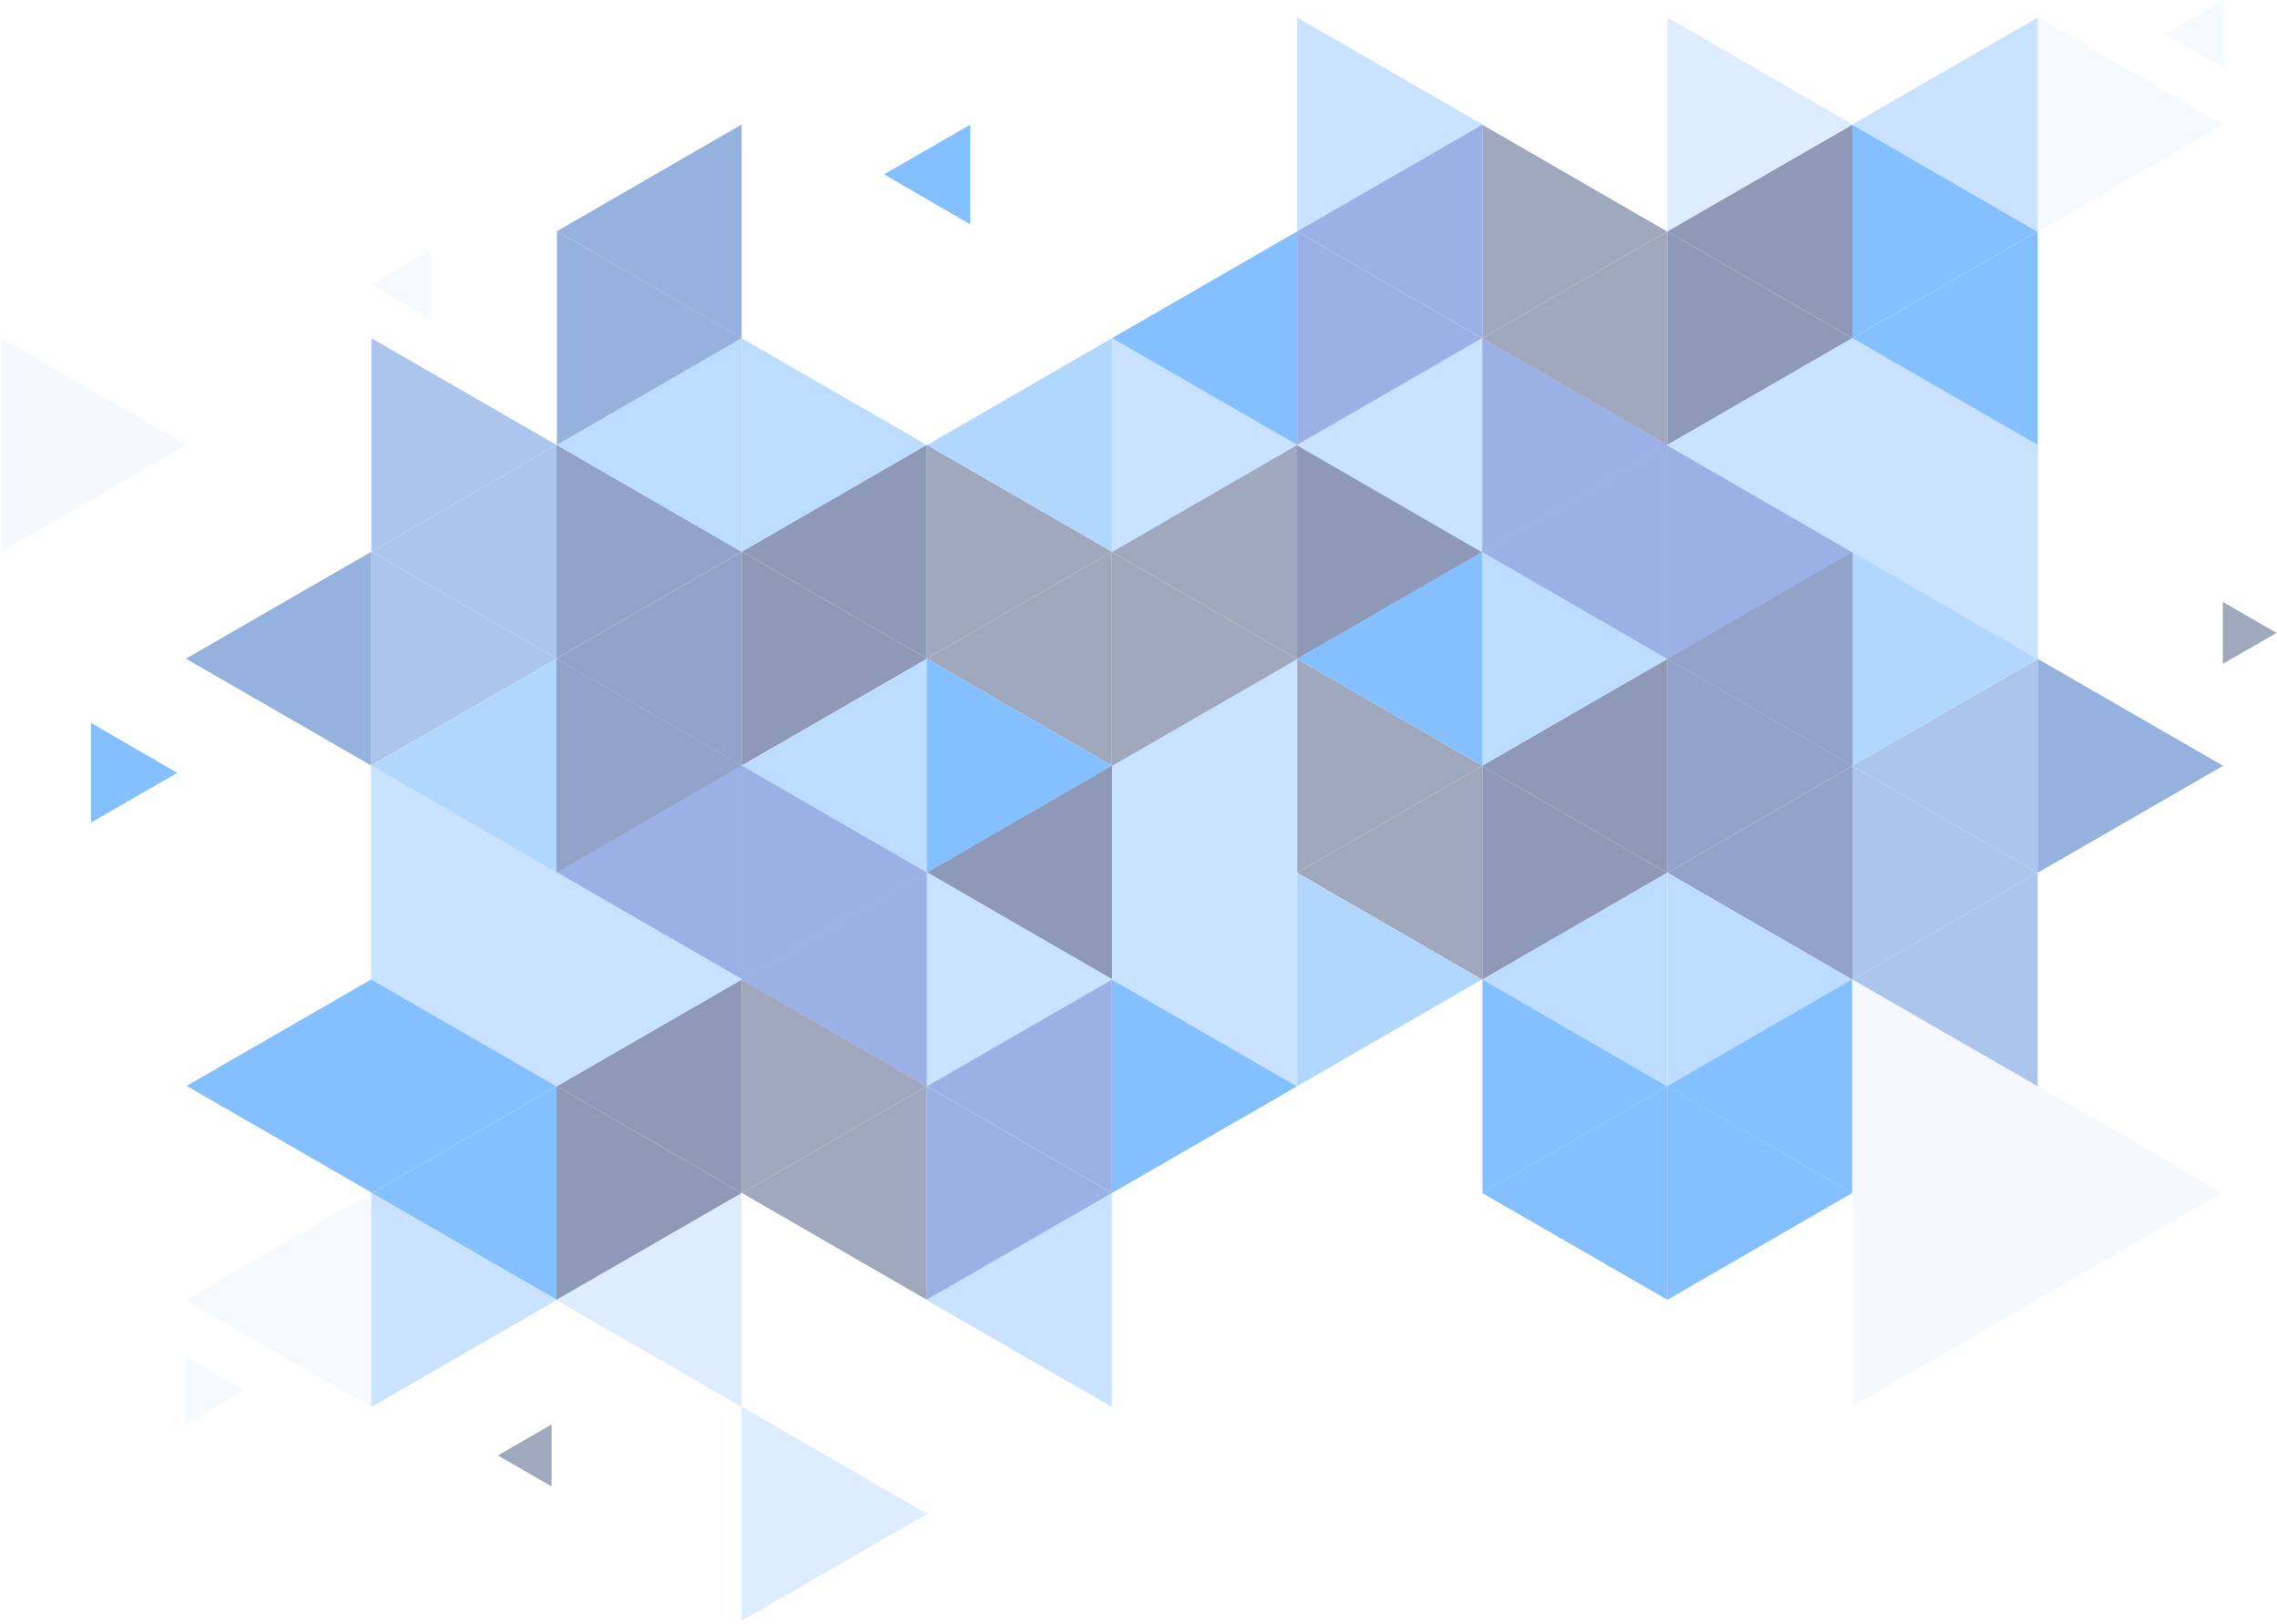 <svg width="610" height="435" viewBox="0 0 610 435" fill="none" xmlns="http://www.w3.org/2000/svg">
<g opacity="0.5">
<path d="M297.884 90.6V147.9L347.484 119.3V119.2L297.884 90.6Z" fill="#91C6FF"/>
<path d="M347.484 119.3V176.5L396.984 147.9L347.484 119.3Z" fill="#1C346E"/>
<path d="M347.486 119.2V119.3L396.986 147.9H397.086V90.6L347.486 119.2Z" fill="#264796"/>
<path d="M347.486 4.7V62L397.086 33.4V33.3L347.486 4.7Z" fill="#91C6FF"/>
<path d="M347.486 62L396.986 90.6H397.086V33.4L347.486 62Z" fill="#3863CC"/>
<path d="M347.484 62V119.2L396.984 90.6L347.484 62Z" fill="#3863CC"/>
<path d="M297.884 90.6L347.484 119.2V62L297.884 90.6Z" fill="#0A80FF"/>
<path d="M49.986 290.9L99.586 319.5V262.3L49.986 290.9Z" fill="#0A80FF"/>
<path d="M347.486 176.5V233.8L397.086 205.2V205.1L347.486 176.5Z" fill="#40527C"/>
<path d="M347.486 233.8L396.986 262.4H397.086V205.2L347.486 233.8Z" fill="#40527C"/>
<path d="M347.484 233.8V291L396.984 262.4L347.484 233.8Z" fill="#65AFFF"/>
<path d="M297.884 205.1V205.2L347.484 233.8V176.5L297.884 205.1Z" fill="#91C6FF"/>
<path d="M297.884 90.6V147.9L347.484 119.3V119.2L297.884 90.6Z" fill="#91C6FF"/>
<path d="M347.486 176.5L397.086 205.1V147.9H396.986L347.486 176.5Z" fill="#7ABBFF"/>
<path d="M347.484 119.3V176.5L396.984 147.9L347.484 119.3Z" fill="#1C346E"/>
<path d="M347.486 119.2V119.3L396.986 147.9H397.086V90.6L347.486 119.2Z" fill="#91C6FF"/>
<path d="M397.083 90.6V147.9L446.683 119.3V119.2L397.083 90.6Z" fill="#264796"/>
<path d="M397.083 147.9L446.583 176.5H446.683V119.3L397.083 147.9Z" fill="#264796"/>
<path d="M347.482 119.2V119.3L396.982 147.9H397.082V90.6L347.482 119.2Z" fill="#264796"/>
<path d="M446.684 119.3V176.5L496.184 147.9L446.684 119.3Z" fill="#264796"/>
<path d="M446.685 119.2V119.3L496.185 147.9H496.285V90.6L446.685 119.2Z" fill="#3863CC"/>
<path d="M446.685 4.7V62L496.285 33.4V33.3L446.685 4.7Z" fill="#BBDCFF"/>
<path d="M446.685 62L496.185 90.6H496.285V33.4L446.685 62Z" fill="#1C346E"/>
<path d="M446.683 62V119.2L496.183 90.6L446.683 62Z" fill="#1C346E"/>
<path d="M397.083 90.6L446.683 119.2V62H446.583L397.083 90.6Z" fill="#40527C"/>
<path d="M397.082 33.4V90.6L446.582 62L397.082 33.4Z" fill="#40527C"/>
<path d="M595.483 161.25V177.85L609.883 169.55L595.483 161.25Z" fill="#40527C"/>
<path d="M446.685 176.5V233.8L496.285 205.2V205.1L446.685 176.5Z" fill="#264796"/>
<path d="M446.685 233.8L496.185 262.4H496.285V205.2L446.685 233.8Z" fill="#264796"/>
<path d="M446.683 233.8V291L496.183 262.4L446.683 233.8Z" fill="#7ABBFF"/>
<path d="M545.781 290.9V348.1L595.281 319.5L545.781 290.9Z" fill="#EBF4FF"/>
<path d="M496.386 319.5V376.7L545.886 348.1L496.386 319.5Z" fill="#EBF4FF"/>
<path d="M496.386 262.3V319.5L545.886 290.9L496.386 262.3Z" fill="#EBF4FF"/>
<path d="M545.922 290.9L496.385 319.5L545.903 348.068L545.922 290.9Z" fill="#EBF4FF"/>
<path d="M397.083 262.4L446.683 291V233.8H446.583L397.083 262.4Z" fill="#7ABBFF"/>
<path d="M397.085 205.2V262.4L446.585 233.8L397.085 205.2Z" fill="#1C346E"/>
<path d="M397.083 205.1V205.2L446.583 233.8H446.683V176.5L397.083 205.1Z" fill="#1C346E"/>
<path d="M397.083 90.6V147.9L446.683 119.3V119.2L397.083 90.6Z" fill="#3863CC"/>
<path d="M397.083 147.9L446.583 176.5H446.683V119.3L397.083 147.9Z" fill="#3863CC"/>
<path d="M397.082 147.9V205.1L446.582 176.5L397.082 147.9Z" fill="#7ABBFF"/>
<path d="M347.482 176.5L397.082 205.1V147.9H396.982L347.482 176.5Z" fill="#0A80FF"/>
<path d="M347.482 119.2V119.3L396.982 147.9H397.082V90.6L347.482 119.2Z" fill="#91C6FF"/>
<path d="M446.685 176.5L496.285 205.1V147.9H496.185L446.685 176.5Z" fill="#3863CC"/>
<path d="M446.683 119.3V176.5L496.183 147.9L446.683 119.3Z" fill="#3863CC"/>
<path d="M496.287 90.6V147.9L545.887 119.3V119.2L496.287 90.6Z" fill="#3863CC"/>
<path d="M496.287 147.9L545.787 176.5H545.887V119.3L496.287 147.9Z" fill="#65AFFF"/>
<path d="M446.685 119.2V119.3L496.185 147.9H496.285V90.6L446.685 119.2Z" fill="#91C6FF"/>
<path d="M545.888 4.7V62L595.488 33.4V33.3L545.888 4.7Z" fill="#EBF5FF"/>
<path d="M496.287 90.6L545.887 119.2V62H545.787L496.287 90.6Z" fill="#0A80FF"/>
<path d="M446.584 291L496.184 319.6V262.4H496.084L446.584 291Z" fill="#0A80FF"/>
<path d="M397.084 319.6L446.684 348.2V291H446.584L397.084 319.6Z" fill="#0A80FF"/>
<path d="M236.833 46.7L259.933 60.1V33.4L236.833 46.7Z" fill="#0A80FF"/>
<path d="M580.087 9.1L595.887 18.2V0L580.087 9.1Z" fill="#EBF5FF"/>
<path d="M99.481 76.25L115.281 85.35V67.15L99.481 76.25Z" fill="#EBF5FF"/>
<path d="M496.285 33.4V90.6L545.785 62L496.285 33.4Z" fill="#0A80FF"/>
<path d="M397.134 262.4V319.6L446.634 291L397.134 262.4Z" fill="#0A80FF"/>
<path d="M446.684 291V348.2L496.184 319.6L446.684 291Z" fill="#0A80FF"/>
<path d="M496.287 33.3V33.4L545.787 62H545.887V4.7L496.287 33.3Z" fill="#91C6FF"/>
<path d="M545.884 176.5V233.8L595.484 205.2V205.1L545.884 176.5Z" fill="#2C66BE"/>
<path d="M496.283 262.4L545.883 291V233.8H545.783L496.283 262.4Z" fill="#598CD9"/>
<path d="M496.284 205.2V262.4L545.784 233.8L496.284 205.2Z" fill="#598CD9"/>
<path d="M496.283 205.1V205.2L545.783 233.8H545.883V176.5L496.283 205.1Z" fill="#598CD9"/>
<path d="M496.283 90.6V147.9L545.883 119.3V119.2L496.283 90.6Z" fill="#91C6FF"/>
<path d="M496.283 147.9L545.783 176.5H545.883V119.3L496.283 147.9Z" fill="#91C6FF"/>
<path d="M496.281 147.9V205.1L545.781 176.5L496.281 147.9Z" fill="#65AFFF"/>
<path d="M446.681 176.5L496.281 205.1V147.9H496.181L446.681 176.5Z" fill="#264796"/>
<path d="M446.681 119.2V119.3L496.181 147.9H496.281V90.6L446.681 119.2Z" fill="#91C6FF"/>
<path d="M347.483 291V233.7L297.883 262.3V262.4L347.483 291Z" fill="#91C6FF"/>
<path d="M297.883 262.3V205.1L248.383 233.7L297.883 262.3Z" fill="#1C346E"/>
<path d="M297.881 262.4V262.3L248.381 233.7H248.281V291L297.881 262.4Z" fill="#264796"/>
<path d="M297.881 376.9V319.6L248.281 348.2V348.3L297.881 376.9Z" fill="#91C6FF"/>
<path d="M297.881 319.6L248.381 291H248.281V348.2L297.881 319.6Z" fill="#3863CC"/>
<path d="M297.883 319.6V262.4L248.383 291L297.883 319.6Z" fill="#3863CC"/>
<path d="M347.483 291L297.883 262.4V319.6L347.483 291Z" fill="#0A80FF"/>
<path d="M297.881 205.1V147.8L248.281 176.4V176.5L297.881 205.1Z" fill="#40527C"/>
<path d="M297.881 147.8L248.381 119.2H248.281V176.4L297.881 147.8Z" fill="#40527C"/>
<path d="M297.88 205.2V147.9L347.48 176.5V176.6L297.88 205.2Z" fill="#40527C"/>
<path d="M297.88 147.9L347.38 119.3H347.48V176.5L297.88 147.9Z" fill="#40527C"/>
<path d="M297.883 147.8V90.6L248.383 119.2L297.883 147.8Z" fill="#65AFFF"/>
<path d="M347.487 233.7V233.6L297.887 205V262.3L347.487 233.7Z" fill="#91C6FF"/>
<path d="M347.483 291V233.7L297.883 262.3V262.4L347.483 291Z" fill="#91C6FF"/>
<path d="M297.881 205.1L248.281 176.5V233.7H248.381L297.881 205.1Z" fill="#7ABBFF"/>
<path d="M297.883 262.3V205.1L248.383 233.7L297.883 262.3Z" fill="#1C346E"/>
<path d="M297.881 262.4V262.3L248.381 233.7H248.281V291L297.881 262.4Z" fill="#91C6FF"/>
<path d="M248.285 291V233.7L198.685 262.3V262.4L248.285 291Z" fill="#264796"/>
<path d="M248.285 233.7L198.785 205.1H198.685V262.3L248.285 233.7Z" fill="#264796"/>
<path d="M297.886 262.4V262.3L248.386 233.7H248.286V291L297.886 262.4Z" fill="#264796"/>
<path d="M198.688 262.3V205.1L149.188 233.7L198.688 262.3Z" fill="#264796"/>
<path d="M198.686 262.4V262.3L149.186 233.7H149.086V291L198.686 262.4Z" fill="#3863CC"/>
<path d="M198.686 376.9V319.6L149.086 348.2V348.3L198.686 376.9Z" fill="#BBDCFF"/>
<path d="M198.686 319.6L149.186 291H149.086V348.2L198.686 319.6Z" fill="#1C346E"/>
<path d="M198.685 319.6V262.4L149.185 291L198.685 319.6Z" fill="#1C346E"/>
<path d="M248.285 291L198.685 262.4V319.6H198.785L248.285 291Z" fill="#40527C"/>
<path d="M248.285 348.2V291L198.785 319.6L248.285 348.2Z" fill="#40527C"/>
<path d="M147.763 398.2V381.6L133.363 389.9L147.763 398.2Z" fill="#40527C"/>
<path d="M248.285 405.6V405.5L198.785 376.9H198.685V434.2L248.285 405.6Z" fill="#BBDCFF"/>
<path d="M198.683 205.1V147.8L149.083 176.4V176.5L198.683 205.1Z" fill="#264796"/>
<path d="M198.683 147.8L149.183 119.2H149.083V176.4L198.683 147.8Z" fill="#264796"/>
<path d="M198.684 147.8V90.6L149.184 119.2L198.684 147.8Z" fill="#7ABBFF"/>
<path d="M198.684 90.55V33.35L149.184 61.95L198.684 90.55Z" fill="#2C66BE"/>
<path d="M248.284 119.2L198.684 90.6V147.8H198.784L248.284 119.2Z" fill="#7ABBFF"/>
<path d="M198.788 90.55L149.188 61.95V119.15H149.288L198.788 90.55Z" fill="#2C66BE"/>
<path d="M248.283 176.4V119.2L198.783 147.8L248.283 176.4Z" fill="#1C346E"/>
<path d="M248.284 176.5V176.4L198.784 147.8H198.684V205.1L248.284 176.5Z" fill="#1C346E"/>
<path d="M248.284 291V233.7L198.684 262.3V262.4L248.284 291Z" fill="#3863CC"/>
<path d="M248.284 233.7L198.784 205.1H198.684V262.3L248.284 233.7Z" fill="#3863CC"/>
<path d="M248.286 233.7V176.5L198.786 205.1L248.286 233.7Z" fill="#7ABBFF"/>
<path d="M297.886 205.1L248.286 176.5V233.7H248.386L297.886 205.1Z" fill="#0A80FF"/>
<path d="M297.886 262.4V262.3L248.386 233.7H248.286V291L297.886 262.4Z" fill="#91C6FF"/>
<path d="M198.683 205.1L149.083 176.5V233.7H149.183L198.683 205.1Z" fill="#3863CC"/>
<path d="M198.684 262.3V205.1L149.184 233.7L198.684 262.3Z" fill="#3863CC"/>
<path d="M149.085 291V233.7L99.485 262.3V262.4L149.085 291Z" fill="#3863CC"/>
<path d="M149.085 233.7L99.585 205.1H99.485V262.3L149.085 233.7Z" fill="#65AFFF"/>
<path d="M198.686 262.4V262.3L149.186 233.7H149.086V291L198.686 262.4Z" fill="#91C6FF"/>
<path d="M99.483 376.9V319.6L49.883 348.2V348.3L99.483 376.9Z" fill="#EBF5FF"/>
<path d="M149.085 291L99.485 262.4V319.6H99.585L149.085 291Z" fill="#0A80FF"/>
<path d="M47.483 207.054L24.383 193.654V220.354L47.483 207.054Z" fill="#0A80FF"/>
<path d="M65.285 372.5L49.485 363.4V381.6L65.285 372.5Z" fill="#EBF5FF"/>
<path d="M149.083 348.2V291L99.583 319.6L149.083 348.2Z" fill="#0A80FF"/>
<path d="M149.085 348.3V348.2L99.585 319.6H99.485V376.9L149.085 348.3Z" fill="#91C6FF"/>
<path d="M99.483 205.1V147.8L49.883 176.4V176.5L99.483 205.1Z" fill="#2C66BE"/>
<path d="M149.084 119.2L99.484 90.6V147.8H99.584L149.084 119.2Z" fill="#598CD9"/>
<path d="M49.883 119.2L0.383 90.6V147.8L49.883 119.2Z" fill="#EBF4FF"/>
<path d="M149.083 176.4V119.2L99.583 147.8L149.083 176.4Z" fill="#598CD9"/>
<path d="M149.084 176.5V176.4L99.584 147.8H99.484V205.1L149.084 176.5Z" fill="#598CD9"/>
<path d="M149.084 291V233.7L99.484 262.3V262.4L149.084 291Z" fill="#91C6FF"/>
<path d="M149.084 233.7L99.584 205.1H99.484V262.3L149.084 233.7Z" fill="#91C6FF"/>
<path d="M149.086 233.7V176.5L99.586 205.1L149.086 233.7Z" fill="#65AFFF"/>
<path d="M198.686 205.1L149.086 176.5V233.7H149.186L198.686 205.1Z" fill="#264796"/>
<path d="M198.686 262.4V262.3L149.186 233.7H149.086V291L198.686 262.4Z" fill="#91C6FF"/>
</g>
</svg>
